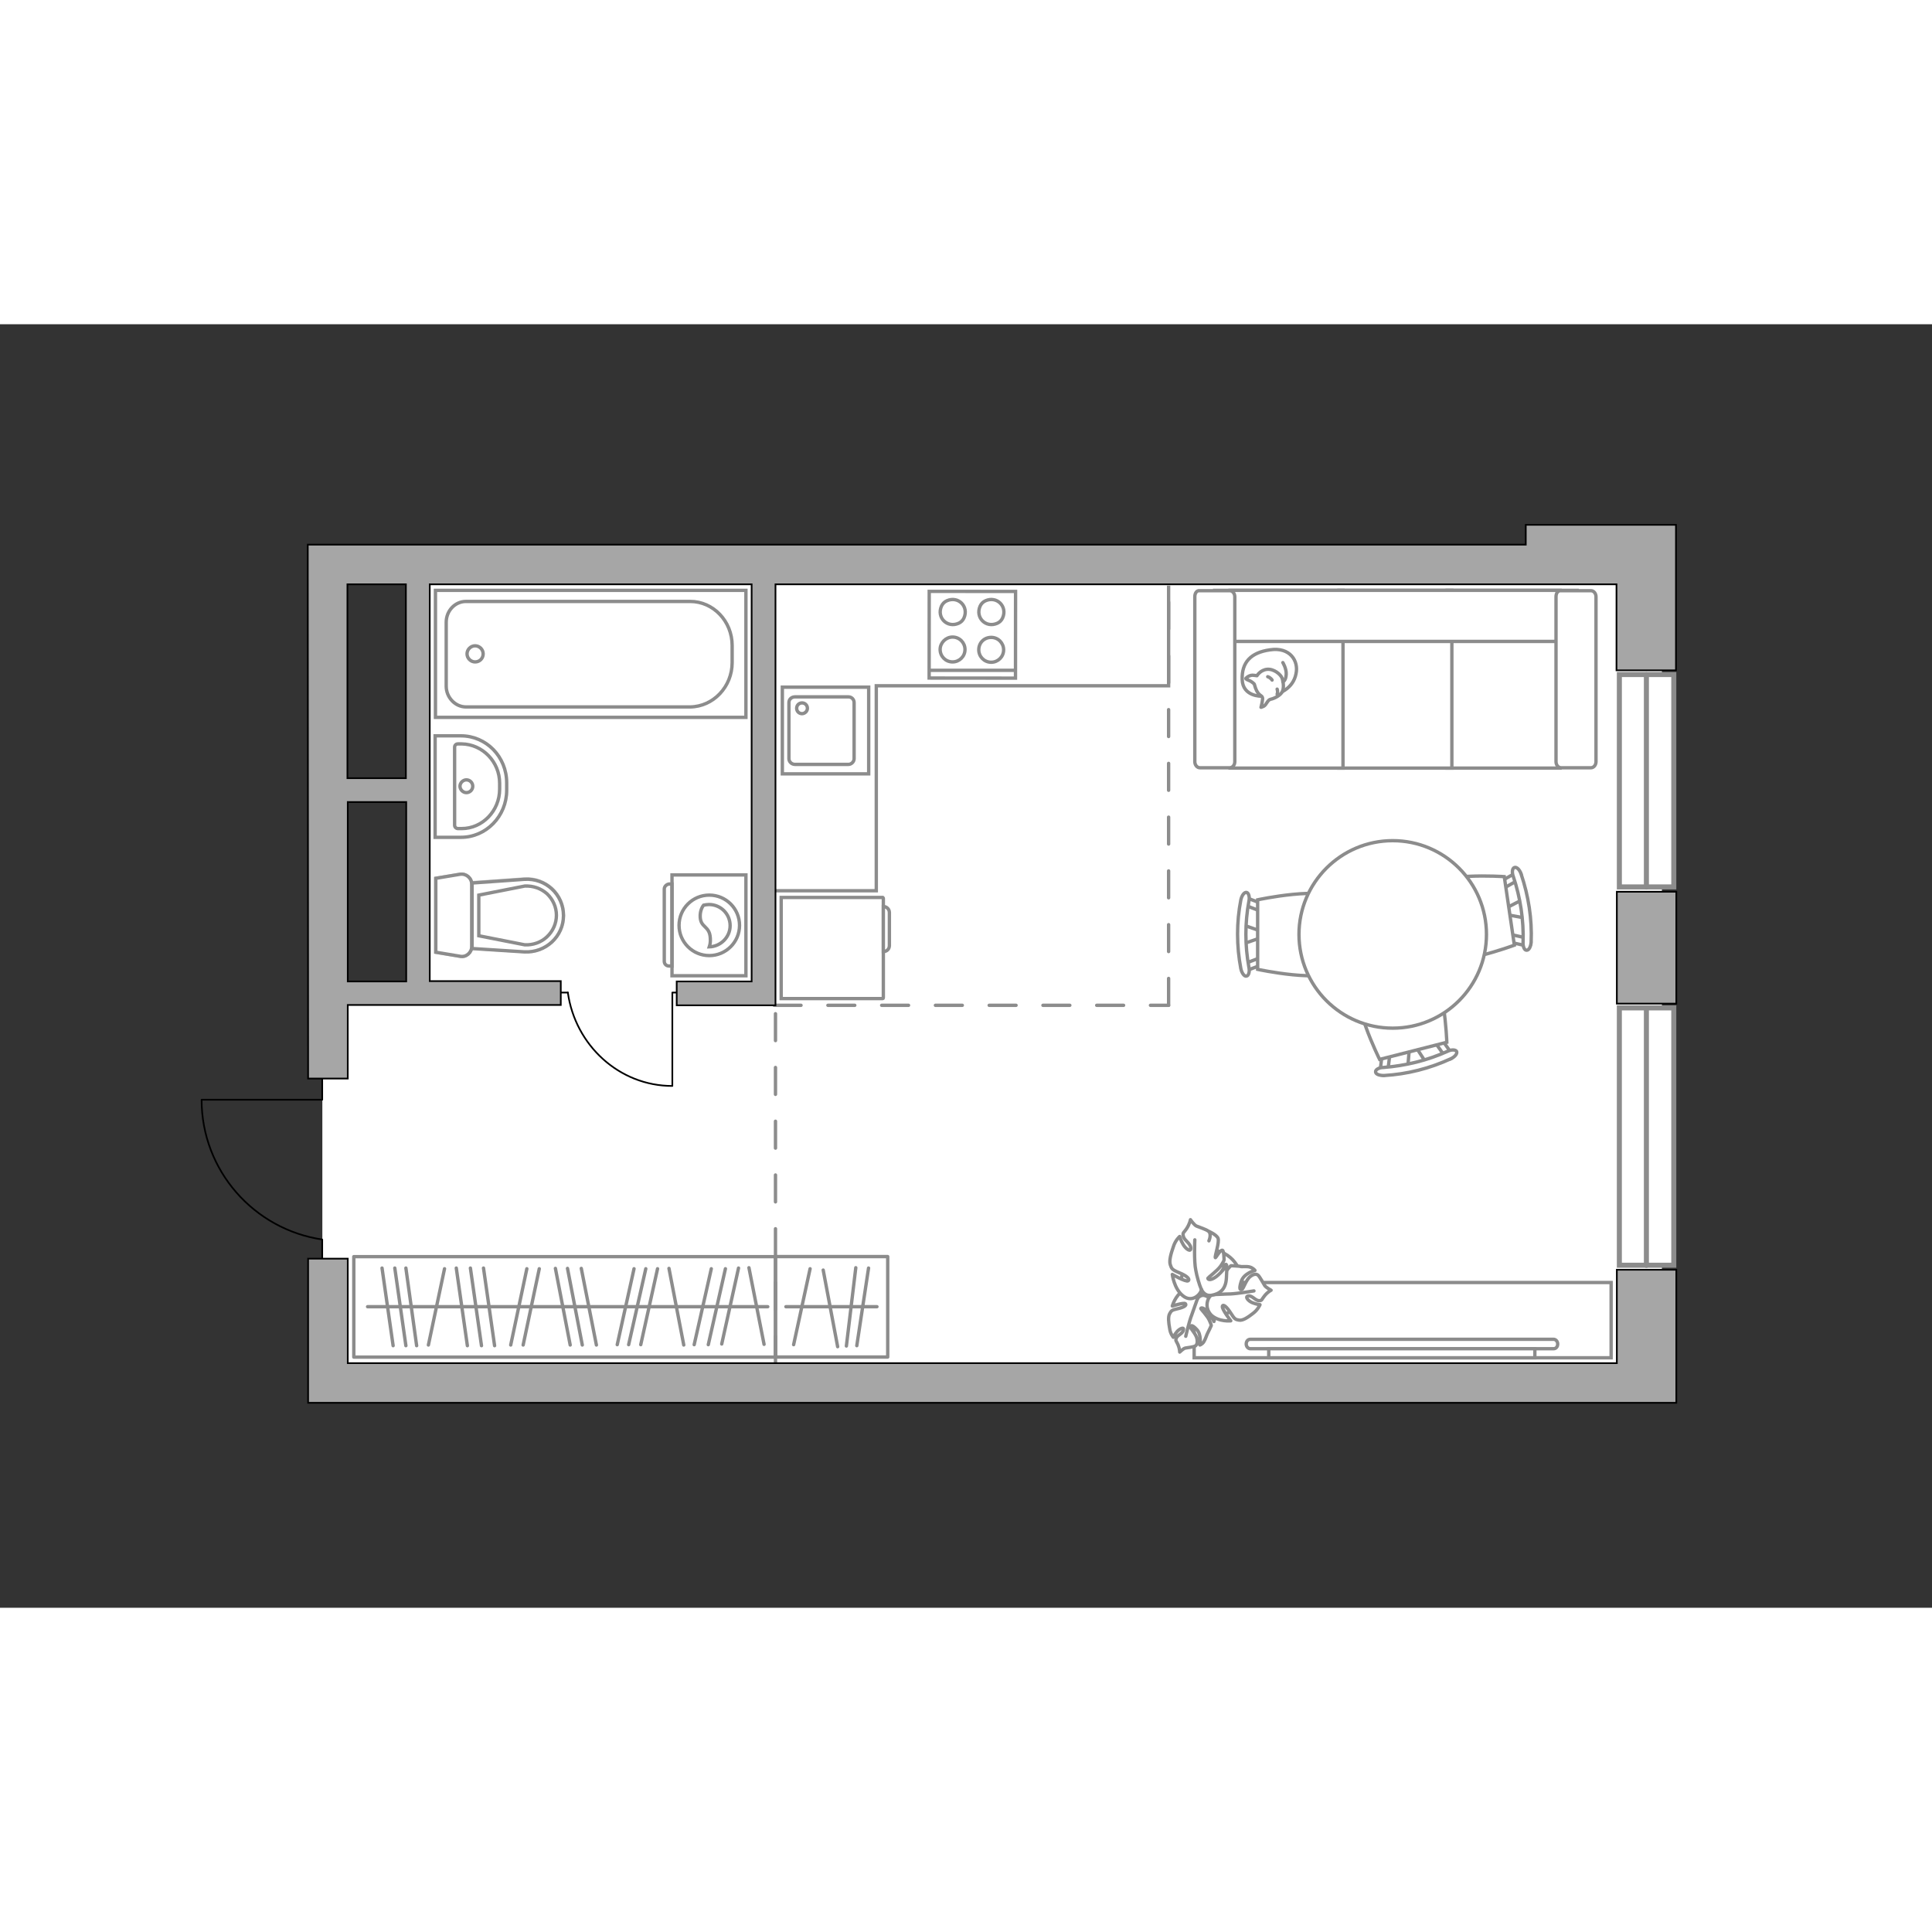 <?xml version="1.0" encoding="utf-8"?>
<!-- Generator: Adobe Illustrator 28.0.0, SVG Export Plug-In . SVG Version: 6.00 Build 0)  -->
<svg version="1.1" xmlns="http://www.w3.org/2000/svg" xmlns:xlink="http://www.w3.org/1999/xlink" x="0px" y="0px"
	 viewBox="0 0 575 382" style="enable-background:new 0 0 575 382;" xml:space="preserve" width="200" height="200">
<rect x="0" y="0" width="575" height="382" fill="#333333" stroke="none"/>
<style type="text/css">
	.st0{fill:#FFFFFF;}
	.st1{fill:#FFFFFF;stroke:#8C8C8C;stroke-width:1.5;stroke-linecap:round;stroke-miterlimit:10;}
	.st2{fill:none;stroke:#8C8C8C;stroke-miterlimit:10;}
	.st3{fill:none;stroke:#8C8C8C;stroke-linecap:round;stroke-linejoin:round;stroke-miterlimit:10;}
	.st4{fill:none;stroke:#000000;stroke-width:0.5;stroke-linecap:round;stroke-linejoin:round;stroke-miterlimit:10;}
	.st5{fill:#FFFFFF;stroke:#8C8C8C;stroke-miterlimit:10;}
	.st6{fill:#FFFFFF;stroke:#8C8C8C;stroke-linecap:round;stroke-linejoin:round;stroke-miterlimit:10;}
	.st7{opacity:0.5;}
	.st8{fill:#FFFFFF;stroke:#8C8C8C;stroke-linecap:square;stroke-miterlimit:10;}
	.st9{fill-rule:evenodd;clip-rule:evenodd;fill:#FFFFFF;fill-opacity:0.1;stroke:#8C8C8C;stroke-miterlimit:10;}
	.st10{fill:none;stroke:#8C8C8C;stroke-linecap:round;stroke-linejoin:round;stroke-miterlimit:10;stroke-dasharray:8;}
	.st11{fill:#A6A6A6;stroke:#000000;stroke-width:0.5;stroke-miterlimit:10;}
</style>
<g id="bg_1_">
	<g>
		
			<rect x="190.3" y="7.7" transform="matrix(-1.836970e-16 1 -1 -1.836970e-16 502.32 -118.239)" class="st0" width="239.9" height="368.6"/>
		
			<rect x="60" y="234.1" transform="matrix(-1.836970e-16 1 -1 -1.836970e-16 371.037 138.207)" class="st0" width="112.8" height="41"/>
	</g>
</g>
<g id="windows_1_">
	<g>
		
			<rect x="451.7" y="233.7" transform="matrix(9.159217e-09 1 -1 9.159217e-09 731.85 -248.239)" class="st1" width="76.6" height="16.2"/>
		<line class="st1" x1="490" y1="203.5" x2="490" y2="280.1"/>
	</g>
	<g>
		
			<rect x="458.4" y="127.8" transform="matrix(1.110108e-08 1 -1 1.110108e-08 625.953 -354.136)" class="st1" width="63.2" height="16.2"/>
		<line class="st1" x1="490" y1="104.3" x2="490" y2="167.5"/>
	</g>
</g>
<g id="furniture_1_">
	<polyline class="st2" points="230.8,168.6 260.8,168.6 260.8,107.6 347.8,107.6 347.8,77.8 	"/>
	<g>
		
			<rect x="230.8" y="277.5" transform="matrix(-1 -1.224647e-16 1.224647e-16 -1 495 584.878)" class="st3" width="33.4" height="29.9"/>
		<line class="st3" x1="236.2" y1="303.7" x2="241.1" y2="281.1"/>
		<line class="st3" x1="255" y1="304" x2="258.5" y2="280.9"/>
		<line class="st3" x1="249.3" y1="304.3" x2="245" y2="281.5"/>
		<line class="st3" x1="251.9" y1="304.1" x2="254.7" y2="280.8"/>
		<line class="st3" x1="261" y1="292.4" x2="233.9" y2="292.4"/>
	</g>
	<g id="Group_34_00000113328190673727222260000009393838864835547014_">
		<path id="Vector_158_00000121968511559088461530000004808992603202833792_" class="st4" d="M200.1,226.6v-27.7h1.2"/>
		<path id="Vector_159_00000000182257092004841800000003889345595077239426_" class="st4" d="M167.1,198.9h1.9"/>
		<path id="Vector_160_00000178910819579313028050000000872341290227546558_" class="st4" d="M169,198.9
			c2.2,15.7,15.3,27.8,31.1,27.8"/>
	</g>
	<g>
		<g id="Group_2_00000047742507842894366380000002957176096603445945_">
			<g id="Group_3_00000124882340613316507490000003897407410743098041_">
				<path id="Vector_10_00000178906471673235499640000001049992299802989497_" class="st5" d="M453.8,176.7l-6-1.1l-0.2-1.5l5.4-2.8
					L453.8,176.7z"/>
			</g>
			<g id="Group_4_00000058554596716469660560000016141367734151709110_">
				<path id="Vector_11_00000057130663151672581600000009931843979906956197_" class="st5" d="M446.7,166.6c-0.1-0.5,0.1-1,0.5-1.1
					l4.4-2.5c0.4-0.2,0.9,0,1.1,0.7c0.2,0.6,0,1.3-0.3,1.4l-4.4,2.5c-0.4,0.2-0.9,0-1.1-0.7C446.7,166.8,446.7,166.8,446.7,166.6z"
					/>
			</g>
			<g id="Group_5_00000049194535327269643390000008711011469524884917_">
				<path id="Vector_12_00000017501468355265770400000004790658363513910939_" class="st5" d="M449.1,182.9c0-0.1,0-0.2,0-0.3
					c0-0.6,0.4-1,0.9-0.9l4.9,1.1c0.5,0.1,0.8,0.7,0.7,1.4c0,0.6-0.4,1-0.9,0.9l-4.9-1.1C449.5,183.8,449.1,183.4,449.1,182.9z"/>
			</g>
			<path id="Vector_13_00000160150078827473468850000004112183033398365338_" class="st5" d="M426.8,188.3c-4.1-3.1-6.1-16.3-3-20.4
				c3.6-4.9,23.9-3.5,23.9-3.5l3,20.4C450.7,184.8,431.7,191.9,426.8,188.3z"/>
			<path id="Vector_14_00000169529959844973323250000005349442207444198018_" class="st5" d="M453.3,183.9
				c0.2-6.6-0.8-13.2-2.9-19.5c-0.5-1.3-0.3-2.5,0.3-2.7c0.6-0.3,1.6,0.6,2,1.9c2.2,6.5,3.3,13.4,3,20.3c-0.1,1.4-0.7,2.4-1.3,2.4
				C453.7,186.4,453.2,185.2,453.3,183.9z"/>
		</g>
		<g id="Group_2_00000016047820509234791750000015854919599308224137_">
			<g id="Group_3_00000141447145368575850220000005360203797652646805_">
				<path id="Vector_10_00000173155926602376632050000006804609497612935075_" class="st5" d="M370,178.8l5.8,2v1.6l-5.8,2V178.8z"
					/>
			</g>
			<g id="Group_4_00000074399965308714402420000014952806153538743722_">
				<path id="Vector_11_00000067956558821770726620000003961381727178740142_" class="st5" d="M375.7,189.8c0,0.5-0.3,1-0.6,1
					l-4.7,1.8c-0.5,0.2-0.9-0.2-1-0.8c-0.1-0.6,0.2-1.3,0.5-1.3l4.7-1.8c0.5-0.2,0.9,0.2,1,0.8C375.7,189.6,375.7,189.7,375.7,189.8
					z"/>
			</g>
			<g id="Group_5_00000105394440985755156130000004619211484529953415_">
				<path id="Vector_12_00000116930005599770906850000004977822472143354502_" class="st5" d="M375.7,173.4c0,0.1,0,0.2,0,0.3
					c-0.1,0.6-0.5,1-1,0.8l-4.7-1.8c-0.5-0.2-0.7-0.8-0.5-1.4c0.1-0.6,0.5-1,1-0.8l4.7,1.8C375.4,172.4,375.7,172.9,375.7,173.4z"/>
			</g>
			<path id="Vector_13_00000096770359419020661910000002483628070328984466_" class="st5" d="M398.5,171.3c3.6,3.6,3.6,17,0,20.7
				c-4.3,4.3-24.2,0-24.2,0v-20.7C374.3,171.3,394.2,167,398.5,171.3z"/>
			<path id="Vector_14_00000183220091111514514210000004820023595134603950_" class="st5" d="M371.7,171.7c-1.2,6.5-1.2,13.2,0,19.7
				c0.3,1.3-0.1,2.5-0.7,2.6c-0.6,0.2-1.4-0.8-1.7-2.2c-1.3-6.8-1.3-13.8,0-20.5c0.3-1.3,1-2.3,1.7-2.2
				C371.6,169.2,372,170.5,371.7,171.7z"/>
		</g>
		<g id="Group_2_00000059991557123017380560000003600297675651799424_">
			<g id="Group_3_00000145741980846241186400000017921538797606212514_">
				<path id="Vector_10_00000119817684056399113680000001913698413736980618_" class="st5" d="M419,221l0.5-6.1l1.5-0.4l3.3,5.1
					L419,221z"/>
			</g>
			<g id="Group_4_00000075871812323087341650000015843986776641824136_">
				<path id="Vector_11_00000091712394786360708670000009335260293056857230_" class="st5" d="M428.2,212.9c0.5-0.1,1,0,1.2,0.4
					l2.9,4.1c0.3,0.4,0,0.9-0.5,1.2c-0.6,0.3-1.3,0.1-1.4-0.2l-2.9-4.1c-0.3-0.4,0-0.9,0.5-1.2C428,213,428.1,212.9,428.2,212.9z"/>
			</g>
			<g id="Group_5_00000041290126343758557730000009248331149192213646_">
				<path id="Vector_12_00000152971526187756000050000012768041429006675643_" class="st5" d="M412.3,216.9c0.1,0,0.2,0,0.3-0.1
					c0.6,0,1.1,0.3,1,0.8l-0.6,5c-0.1,0.5-0.6,0.9-1.3,0.9c-0.6,0-1.1-0.3-1-0.8l0.6-5C411.4,217.4,411.8,217,412.3,216.9z"/>
			</g>
			<path id="Vector_13_00000075853751673321234920000008080625369057933440_" class="st5" d="M404.7,195.3c2.6-4.4,15.6-7.7,20-5.1
				c5.2,3.1,5.9,23.5,5.9,23.5l-20,5.1C410.6,218.8,401.5,200.5,404.7,195.3z"/>
			<path id="Vector_14_00000123410790112691118480000014621054848579399300_" class="st5" d="M411.7,221.2
				c6.6-0.5,13.1-2.1,19.1-4.8c1.2-0.6,2.4-0.5,2.7,0c0.3,0.6-0.4,1.6-1.7,2.2c-6.3,2.9-13,4.6-19.9,5c-1.4,0-2.5-0.4-2.5-1.1
				C409.3,221.9,410.4,221.2,411.7,221.2z"/>
		</g>
		<g>
			<circle class="st5" cx="414.5" cy="181.6" r="27.9"/>
		</g>
	</g>
	<g>
		<rect x="105.3" y="277.5" class="st3" width="125.5" height="29.9"/>
		<line class="st3" x1="135.8" y1="280.9" x2="139.1" y2="304"/>
		<line class="st3" x1="120.8" y1="280.9" x2="124" y2="304"/>
		<line class="st3" x1="117.5" y1="280.9" x2="120.8" y2="304"/>
		<line class="st3" x1="113.7" y1="280.9" x2="117" y2="304"/>
		<line class="st3" x1="140" y1="280.9" x2="143.3" y2="304"/>
		<line class="st3" x1="188.7" y1="281.1" x2="183.7" y2="303.7"/>
		<line class="st3" x1="211.7" y1="281.1" x2="206.6" y2="303.7"/>
		<line class="st3" x1="215.9" y1="281.1" x2="210.8" y2="303.7"/>
		<line class="st3" x1="219.8" y1="280.9" x2="214.8" y2="303.5"/>
		<line class="st3" x1="192.2" y1="281.1" x2="187.1" y2="303.7"/>
		<line class="st3" x1="195.7" y1="281.1" x2="190.7" y2="303.7"/>
		<line class="st3" x1="143.9" y1="280.9" x2="147.2" y2="304"/>
		<line class="st3" x1="156.8" y1="281.1" x2="152" y2="303.8"/>
		<line class="st3" x1="132.3" y1="281.1" x2="127.5" y2="303.8"/>
		<line class="st3" x1="160.5" y1="281.1" x2="155.7" y2="303.8"/>
		<line class="st3" x1="165.3" y1="281" x2="169.7" y2="303.8"/>
		<line class="st3" x1="173" y1="281" x2="177.5" y2="303.8"/>
		<line class="st3" x1="199.1" y1="281" x2="203.5" y2="303.8"/>
		<line class="st3" x1="168.9" y1="281" x2="173.3" y2="303.8"/>
		<line class="st3" x1="222.9" y1="280.8" x2="227.4" y2="303.6"/>
		<line class="st3" x1="109.4" y1="292.4" x2="228.5" y2="292.4"/>
	</g>
	<g>
		<path id="Vector_93_00000057835198194569954910000014917580338724256667_" class="st5" d="M355.4,307.6h124.1v-22.4H355.4V307.6z"
			/>
		<g>
			<g>
				<path class="st5" d="M372.1,304.9c-0.6,0-1.2-0.6-1.2-1.4c0-0.8,0.5-1.4,1.2-1.4l90.3,0c0.6,0,1.2,0.6,1.2,1.4s-0.5,1.4-1.2,1.4
					L372.1,304.9z"/>
				<rect x="377.6" y="304.9" class="st5" width="79.2" height="2.7"/>
			</g>
		</g>
	</g>
	<g>
		<g>
			<path id="Vector_54_00000012452144487141461710000010079616597260041643_" class="st5" d="M464.3,79.2h-33.6v52.9h33.6V79.2z"/>
			<path id="Vector_55_00000047768495883036950900000003627753992755254679_" class="st5" d="M432.1,79.2h-33.6v52.9h33.6V79.2z"/>
			<path id="Vector_56_00000127024197297437646190000013151439189565426839_" class="st5" d="M399.7,79.2h-33.6v52.9h33.6V79.2z"/>
			<path id="Vector_57_00000079447044544376093450000014156156939312462210_" class="st5" d="M466.1,94.4l3.2-15.2H361.5v15.2
				L466.1,94.4z"/>
			<path id="Vector_58_00000034786961582314399660000004654422800642560682_" class="st5" d="M463.1,81.1v49.1c0,1,0.7,1.8,1.5,1.8
				h8.9c0.8,0,1.5-0.8,1.5-1.8V81.1c0-1-0.7-1.8-1.5-1.8h-8.9C463.7,79.2,463.1,80,463.1,81.1z"/>
			<path id="Vector_59_00000158745166779931466360000008408137579402550410_" class="st5" d="M355.6,81.1v49.1c0,1,0.7,1.8,1.5,1.8
				h8.9c0.8,0,1.5-0.8,1.5-1.8V81.1c0-1-0.7-1.8-1.5-1.8H357C356.2,79.2,355.6,80,355.6,81.1z"/>
			<g>
				<path class="st6" d="M375.5,110.7c0,0-5.6,0.2-5.8-4.9s2.5-8.1,8.3-8.9c5.9-0.9,8.6,3.3,7.7,7.2
					C384.9,108.1,381.1,110.7,375.5,110.7z"/>
				<path class="st6" d="M373.3,107.1c0,0-0.6-0.7-1.6-1.1c-1.1-0.4-0.9-0.6-0.9-0.6s1-1.2,2.5-0.9c0.8,0.1,0.8,0.1,0.8,0.1
					s1-1.7,3-1.9c2-0.2,4.1,1.5,4.5,2.7c0.4,1.3,0.6,3.1-0.1,4.2c-0.7,1-2.3,1.8-3.3,2c-1,0.2-1.2,1.6-2.1,2.1
					c-0.9,0.4-0.8,0.3-0.8,0.3s0.7-2.6,0.4-3C375.4,110.3,374.2,110.6,373.3,107.1z"/>
				<path class="st6" d="M378.6,105.9c0,0-0.4-0.7-1.3-1"/>
				<path class="st6" d="M380.1,108.6c0,0,0.3,0.8,0,1.5"/>
				<path class="st3" d="M381.8,106.4c0,0,0.9-0.2,1-2.2c0.1-1.7-1-3.5-1-3.5"/>
			</g>
		</g>
	</g>
	<g>
		<path id="Vector_60_00000095313372643692306760000016546418794573472437_" class="st5" d="M355.9,294.3c4.3,2.9,9.9,1.4,12.5-3.4
			c2.6-4.7,1.2-10.9-3.1-13.8c-4.3-2.9-9.9-1.4-12.5,3.4C350.2,285.2,351.6,291.4,355.9,294.3z"/>
		<path class="st6" d="M356.4,290c0,0,0.9-1.5,2.5-0.8c1.7,0.7,3.1,1.8,2.8,4.6c-0.3,2.8-0.4,3-0.4,3s-1.3-2.6-2.5-3.5
			c-1.2-0.9-1.5-0.4-1.4-0.3c0,0.1,1.9,2.1,2.5,3.4c0.6,1.3,0.6,1.6,0.6,1.6s-0.9,2-1.1,2.3c-0.2,0.3-0.6,1.7-1.1,2.5
			c-0.5,0.8-1.2,1-1.2,1s0.6-3.2-1-4.7c-1.5-1.6-1.8-1-1.8-0.6c0.1,0.5,1.6,2,1.9,3.3c0.3,1.3,0,2-0.5,2.3c-0.5,0.3-2.3,0.5-2.9,0.6
			c-0.6,0.1-1.7,1.2-1.7,1.2s0-1-0.5-2.2c-0.6-1.3-0.8-1.1-0.5-2c0.4-0.9,1.8-1.2,2.1-2.3c0.3-1.1-1-0.5-1.8,0.3
			c-0.8,0.9-1.2,1.8-1.2,1.8s-0.9-1-1.1-2.7c-0.3-1.6-0.5-3.4,0-4.3c0.5-0.9,0.6-1.1,2.4-1.5c1.8-0.4,2.8-1,2.3-1.5
			c-0.5-0.4-3.9,0.7-3.9,0.7s0.9-3.2,3.2-4.5C354.6,286.5,356.3,288.6,356.4,290z"/>
		<path class="st3" d="M352.9,301.2c0,0,1-4.4,1.8-6.4c0.5-1.3,1.3-3.8,1.7-4.8c0.5-1.5,1.4-2.7,2.6-3.7"/>
		<path class="st6" d="M360.8,288.7c0,0-1.9-0.3-2-2.6c-0.1-2.3,0.3-4.5,3.1-5.4c2.8-0.9,3-0.9,3-0.9s-1.9,2.7-2.3,4.5
			c-0.4,1.8,0.3,1.9,0.4,1.8c0.1-0.1,1.2-3.2,2.1-4.5c1-1.3,1.3-1.4,1.3-1.4s2.4,0.1,2.7,0.2c0.4,0.2,1.9-0.1,2.9,0.2
			c1,0.3,1.5,1,1.5,1s-3.3,0.8-4.1,3.3c-0.8,2.5-0.2,2.6,0.3,2.3c0.4-0.3,1.2-2.8,2.3-3.7s1.9-0.9,2.4-0.5c0.5,0.4,1.6,2.5,2,3.1
			c0.4,0.6,1.9,1.4,1.9,1.4s-0.9,0.4-1.9,1.6c-1,1.2-0.7,1.5-1.7,1.5c-1.1,0-2-1.6-3.2-1.4c-1.1,0.2,0,1.5,1.2,2
			c1.2,0.5,2.3,0.6,2.3,0.6s-0.6,1.5-2.1,2.6c-1.4,1.1-3,2.2-4.1,2c-1.1-0.2-1.3-0.2-2.5-2.1c-1.2-1.9-2.3-2.8-2.5-2
			c-0.2,0.8,2.5,4.3,2.5,4.3s-3.5,0.4-5.8-1.7C358.2,292.5,359.5,289.4,360.8,288.7z"/>
		<path class="st3" d="M373.2,287.7c0,0-4.8,0.8-7,0.9c-1.5,0-4.3,0.2-5.4,0.2c-1.7,0-3.3-0.4-4.7-1.3"/>
		<g>
			<path class="st6" d="M359.8,272.8c0.6-1.5,0.4-2.5-0.2-2.9c-0.6-0.5-2.8-1.2-3.5-1.5c-0.7-0.3-1.8-1.9-1.8-1.9s-0.2,1.2-1.1,2.6
				c-0.9,1.4-1.3,1.1-1,2.4c0.3,1.2,2.1,2,2.2,3.4c0.1,1.4-1.4,0.4-2.2-0.9c-0.8-1.3-1.1-2.5-1.1-2.5s-1.3,1.1-1.9,3.1
				c-0.7,2-1.3,4.1-0.9,5.3c0.4,1.2,0.5,1.5,2.7,2.4c2.2,0.9,3.3,1.9,2.6,2.4c-0.7,0.4-4.7-1.9-4.7-1.9s0.5,4.2,3.1,6.3
				c2.6,2.2,5.2-0.1,5.6-1.8c0,0,0.8,2.1,3,1.7c2.2-0.4,4.2-1.5,4.4-5.1s0.1-3.8,0.1-3.8s-2.1,2.9-3.8,3.8c-1.6,0.9-1.9,0.1-1.8,0
				c0.1-0.2,2.8-2.2,3.8-3.6c1-1.5,1-1.8,1-1.8s0-2.8-0.5-2.9c-0.7-0.1-2,2.4-2.1,2.2c-0.2-0.4,1.3-4.7,0.8-5.8
				c-0.5-1.1-2.9-2.1-2.9-2.1"/>
			<path class="st3" d="M355.6,272.5c0,0-0.3,6.4,0.3,9.1c0.3,1.7,1,4.2,1.7,5.8"/>
		</g>
	</g>
</g>
<g id="plan">
	<path class="st4" d="M95.9,278.1v-5.7c-20.3-3-35.9-20.5-35.9-41.6h35.9l0-6.3"/>
	<g>
		<path id="Vector_8_00000059279407469677244140000006945501559767882409_" class="st5" d="M262.9,170.9v29.6c0,0.1-0.1,0.2-0.2,0.2
			l-30.2,0l0-30.1l30.2,0C262.8,170.7,262.9,170.7,262.9,170.9z"/>
		<path id="Vector_9_00000009558868697461183570000007472595523124240829_" class="st5" d="M262.9,186.7l0-13.4c1,0,1.8,0.8,1.8,1.8
			v9.8C264.7,185.9,264,186.7,262.9,186.7z"/>
	</g>
	<g>
		<g>
			<g>
				
					<rect x="276.5" y="79.5" transform="matrix(-1 -9.107531e-04 9.107531e-04 -1 578.657 185.075)" class="st5" width="25.7" height="25.8"/>
			</g>
			<line class="st5" x1="276.5" y1="103" x2="302.2" y2="103"/>
			<path class="st5" d="M283.5,93.1c2.1,0,3.7,1.7,3.7,3.7c0,2.1-1.7,3.7-3.7,3.7c-2.1,0-3.7-1.7-3.7-3.7
				C279.8,94.8,281.5,93.1,283.5,93.1z"/>
			<path class="st5" d="M281.8,82.3c3.4-1.5,6.6,1.7,5.1,5.1c-0.3,0.7-0.9,1.3-1.6,1.6c-3.4,1.5-6.6-1.7-5.1-5.1
				C280.5,83.2,281.1,82.6,281.8,82.3z"/>
			<path class="st5" d="M295,93.2c2.1,0,3.7,1.7,3.7,3.7c0,2.1-1.7,3.7-3.7,3.7c-2.1,0-3.7-1.7-3.7-3.7
				C291.3,94.8,292.9,93.2,295,93.2z"/>
			<path class="st5" d="M293.3,82.3c3.4-1.5,6.6,1.7,5.1,5.1c-0.3,0.7-0.9,1.3-1.6,1.6c-3.4,1.5-6.6-1.7-5.1-5.1
				C292,83.2,292.6,82.6,293.3,82.3z"/>
		</g>
		<g>
			<g>
				
					<rect x="232.8" y="108" transform="matrix(1.332153e-10 -1 1 1.332153e-10 124.839 366.615)" class="st5" width="25.8" height="25.7"/>
			</g>
			<path class="st5" d="M234.8,129.3v-16.7c0-1,0.8-1.7,1.8-1.7h15.9c1,0,1.7,0.8,1.7,1.7v16.7c0,0.9-0.8,1.7-1.7,1.7h-15.9
				C235.6,131,234.8,130.2,234.8,129.3z"/>
			<path class="st5" d="M240.3,114.3c0-0.9-0.7-1.6-1.6-1.6c-0.9,0-1.6,0.7-1.6,1.6c0,0.9,0.7,1.6,1.6,1.6
				C239.5,115.9,240.3,115.2,240.3,114.3z"/>
		</g>
	</g>
	<g>
		<g class="st7">
			<path class="st5" d="M140.4,185.2l0-18.5c0-1.9-1.7-3.3-3.5-3l-7.2,1.2l0,22l7.2,1.2C138.7,188.5,140.4,187,140.4,185.2z"/>
			<path class="st5" d="M140.5,166.2l0,19.5l15.6,1c6.3,0.4,11.6-4.5,11.6-10.8c0-6.3-5.3-11.2-11.6-10.8L140.5,166.2z"/>
		</g>
		<g>
			<path class="st5" d="M140.4,185.2l0-18.5c0-1.9-1.7-3.3-3.5-3l-7.2,1.2l0,22l7.2,1.2C138.7,188.5,140.4,187,140.4,185.2z"/>
			<path class="st5" d="M167.7,176L167.7,176c0-6.3-5.3-11.2-11.6-10.8l-15.6,1.1l0,19.5l15.6,1C162.4,187.1,167.7,182.2,167.7,176z
				"/>
			<path class="st5" d="M142.5,169.9l13.7-2.7c2.5-0.1,4.8,0.7,6.6,2.3c1.8,1.7,2.8,4,2.8,6.4c0,2.4-1,4.7-2.8,6.4
				c-1.8,1.7-4.2,2.5-6.6,2.4l-13.7-2.7L142.5,169.9z"/>
		</g>
	</g>
	<g>
		<path class="st5" d="M150.8,136.5v2.2c0,7.7-6.1,14-13.6,14l-7.7,0l0-30.2l7.7,0C144.7,122.5,150.8,128.7,150.8,136.5z"/>
		<g>
			<path class="st5" d="M148.7,136.6v1.8c0,6.4-5.1,11.7-11.3,11.7l-1.1,0c-0.5,0-1-0.4-1-1l0-23.2c0-0.6,0.4-1,1-1l1.1,0
				C143.6,125,148.7,130.2,148.7,136.6z"/>
			<path class="st5" d="M138.8,135.6c1.1,0,1.9,0.9,1.9,1.9c0,1.1-0.9,1.9-1.9,1.9c-1,0-1.9-0.9-1.9-1.9
				C136.9,136.5,137.8,135.6,138.8,135.6z"/>
		</g>
	</g>
	<g>
		<polyline class="st8" points="222,79.2 129.6,79.2 129.6,117 222,117 222,79.2 		"/>
		<path class="st5" d="M217.9,100.7v-5.1c0-7.2-5.6-13.1-12.5-13.1h-66.7c-3.3,0-5.9,2.8-5.9,6.2v19c0,3.4,2.7,6.2,5.9,6.2l66.7,0
			C212.3,113.8,217.9,107.9,217.9,100.7z"/>
		<path class="st5" d="M141.4,100.5c1.4,0,2.4-1.1,2.4-2.4c0-1.3-1.1-2.4-2.4-2.4c-1.3,0-2.4,1.1-2.4,2.4
			C139,99.4,140.1,100.5,141.4,100.5z"/>
	</g>
	<g>
		<g>
			<path class="st5" d="M200,163.9v30H222v-30H200z"/>
			<path class="st9" d="M197.7,168.1v21.5c0,0.8,0.6,1.4,1.4,1.4h0.9v-24.4h-0.9C198.4,166.7,197.7,167.3,197.7,168.1z"/>
		</g>
		<g>
			<circle class="st5" cx="211.1" cy="178.9" r="9"/>
			<path class="st5" d="M208.4,176.5c0.2,3.2,2.8,2.5,3,6.2c0.1,1.2-0.1,2-0.3,2.6c3.4-0.1,6.2-2.9,6.2-6.3c0-3.5-2.8-6.3-6.3-6.3
				c-0.5,0-1.1,0.1-1.6,0.2C208.9,173.5,208.3,174.8,208.4,176.5z"/>
		</g>
	</g>
	<line class="st10" x1="230.4" y1="202.7" x2="347.8" y2="202.7"/>
	<line class="st10" x1="230.8" y1="309.2" x2="230.8" y2="202.7"/>
	<line class="st10" x1="347.8" y1="202.7" x2="347.8" y2="77.4"/>
	<g>
		<rect x="481.2" y="168.9" class="st11" width="17.7" height="33.3"/>
		<polygon class="st11" points="481.2,309.2 103.5,309.2 103.5,278.1 91.7,278.1 91.7,309.2 91.7,309.2 91.7,321 103.5,321 
			103.5,321 481.2,321 481.2,321 498.9,321 498.9,281.4 481.2,281.4 		"/>
		<path class="st11" d="M91.7,224.5h11.8v-21.9h63.4v-7.1h-39V77.4h95.8v118.2h-22.3v7.1h29.4v-7.1h0V77.4l224.9,0v0h25.4V103h17.7
			l0-40.5v-2.8h-44.7v5.9l-362.5,0v5.9l0,0L91.7,224.5z M103.5,195.6v-53.4h17.4v53.4H103.5z M120.8,135.1h-17.4V77.4h17.4V135.1z"
			/>
	</g>
</g>
<g id="points">
	<path id="r1_00000088832647132250969740000016362932138725986985_" class="st3" d="M308.4,251.3"/>
	<path id="k1" class="st3" d="M301,153.7"/>
	<path id="s1" class="st3" d="M183.6,142.2"/>
	<path id="h1" class="st3" d="M169,241.8"/>
</g>
</svg>
